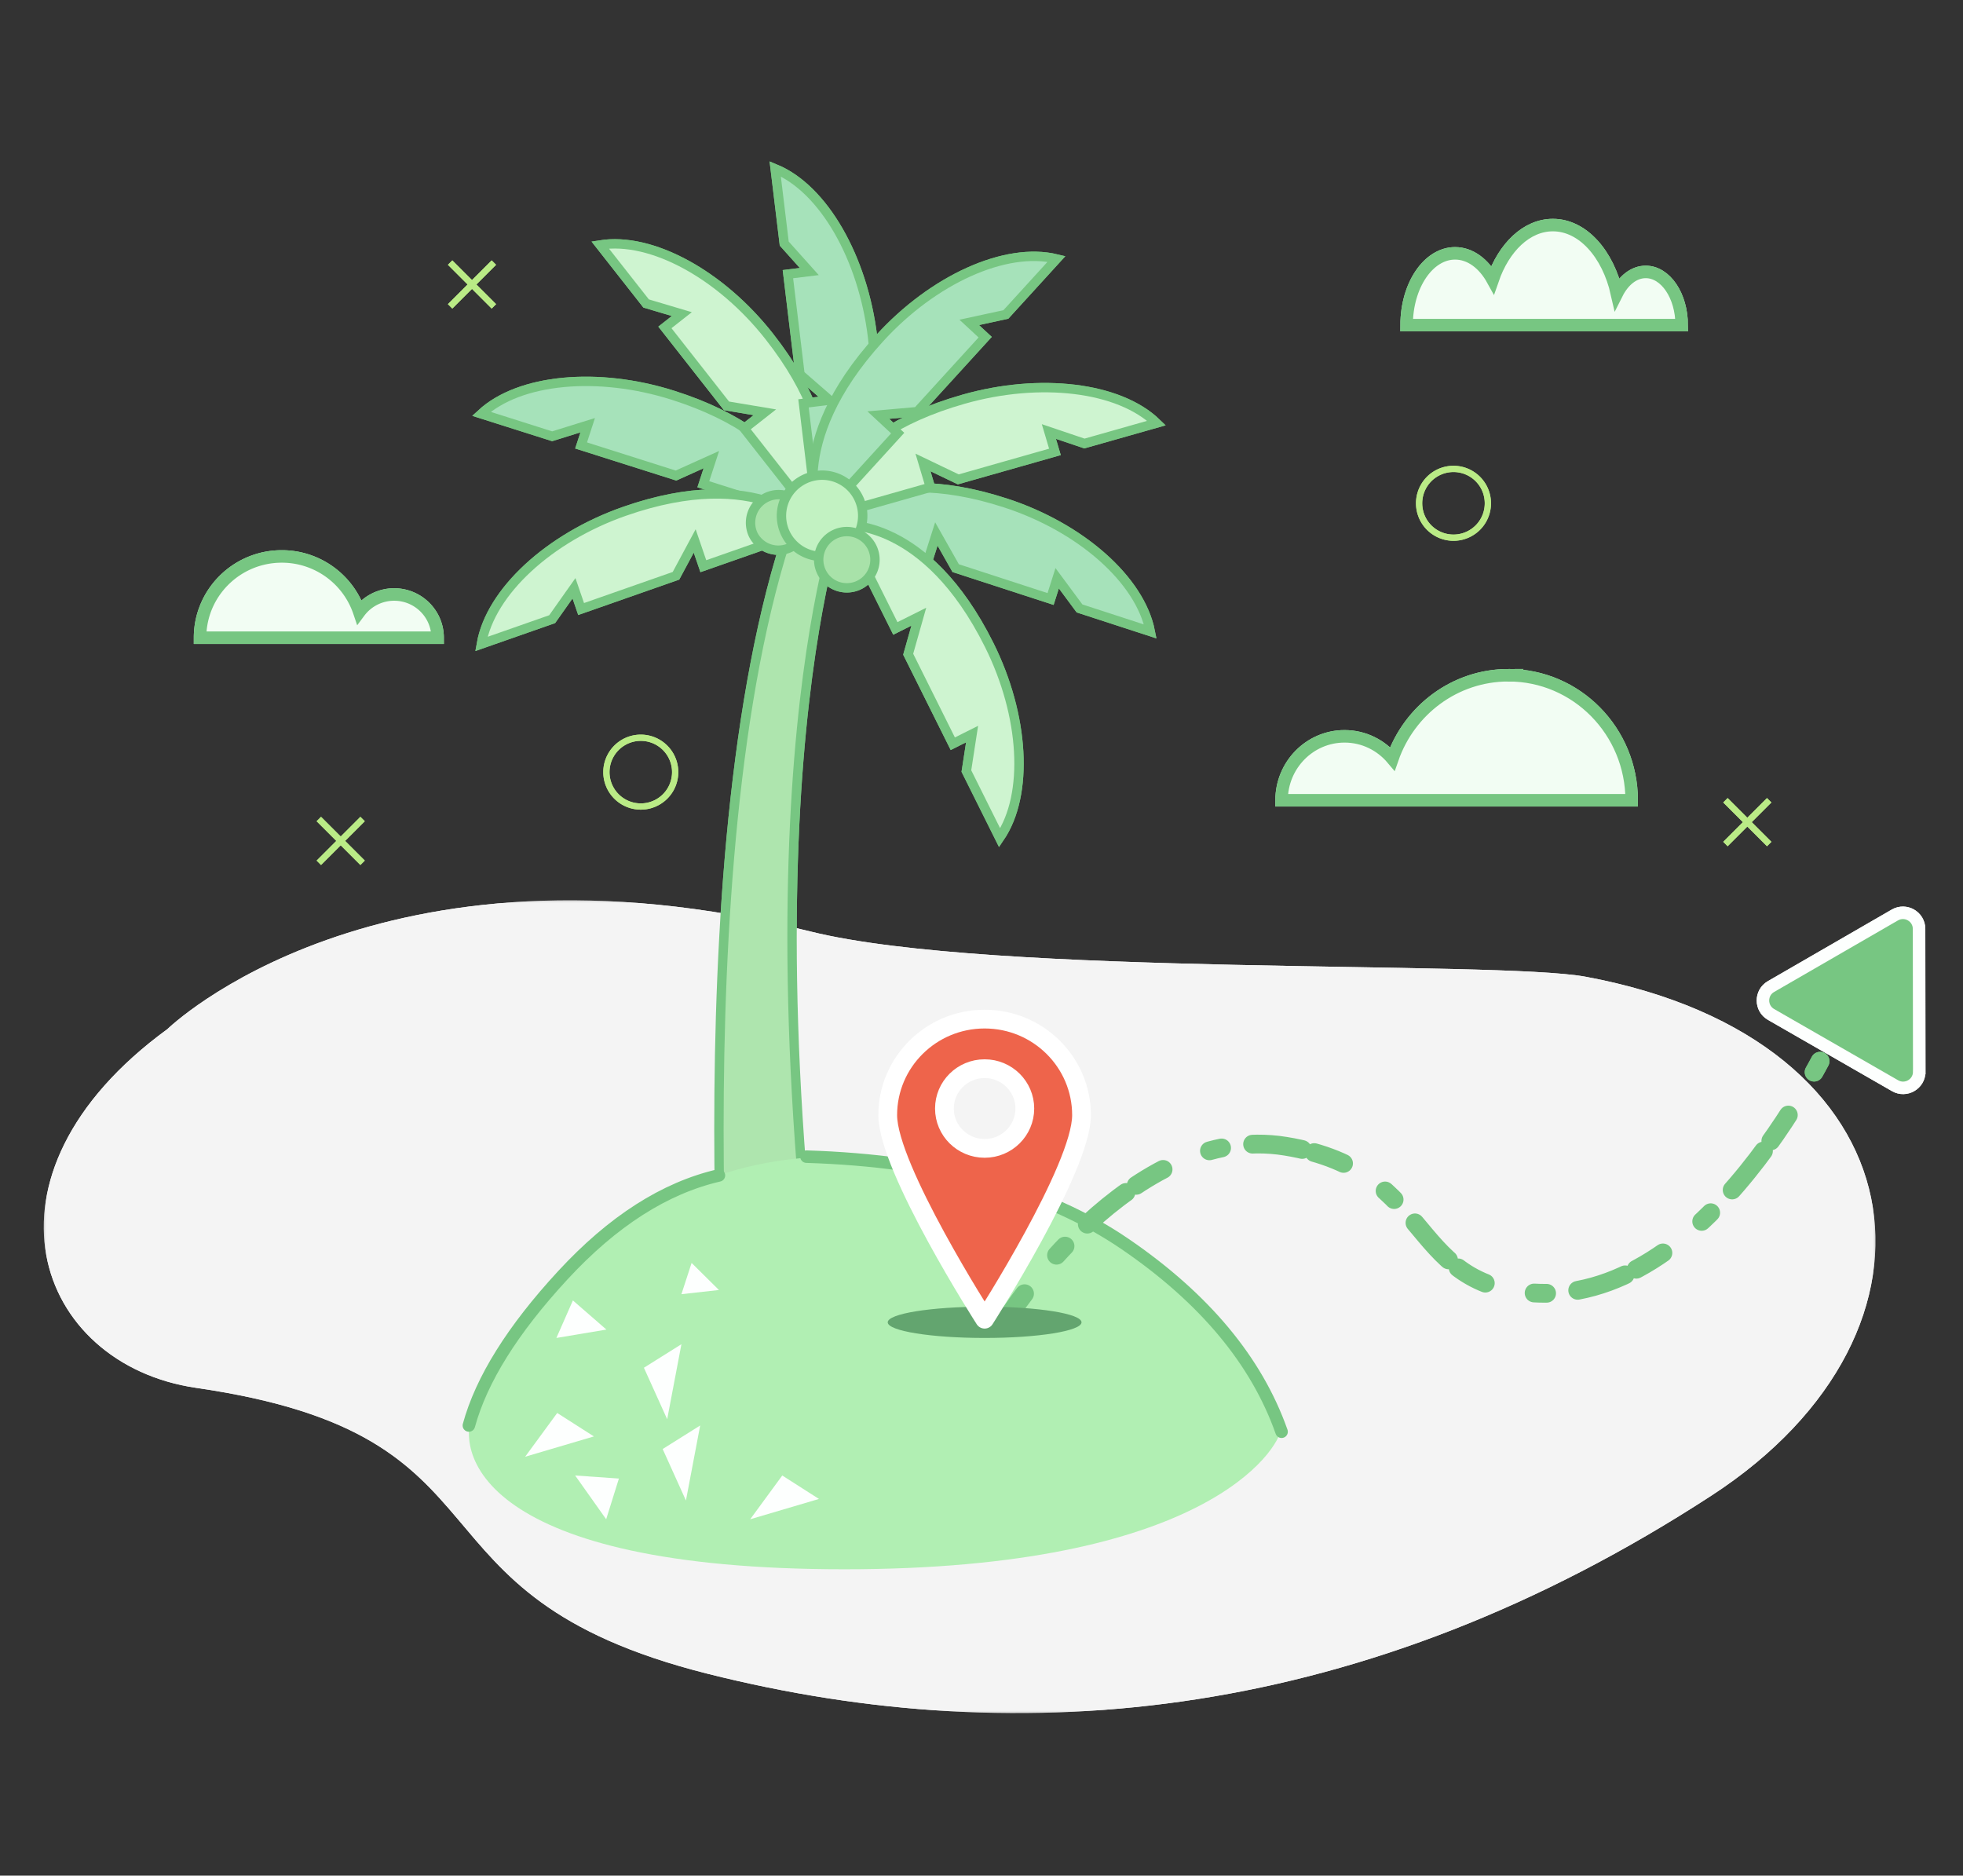 <svg width="314" height="300" viewBox="0 0 314 300" xmlns="http://www.w3.org/2000/svg" xmlns:xlink="http://www.w3.org/1999/xlink">
    <rect x="0" y="0" width="314" height="300" fill="#333333" stroke="none"/>
    <defs>
        <path id="0tbskkgfja" d="M0 0h293v130H0z"/>
        <path id="4p57a6vaxc" d="M0 0h293v130H0z"/>
    </defs>
    <g fill="none" fill-rule="evenodd">
        <g transform="translate(7 144)">
            <mask id="34oks0euyb" fill="#fff">
                <use xlink:href="#0tbskkgfja"/>
            </mask>
            <path d="M19.802 20.58S53.41-12.203 122.627 4.985c29.185 7.248 109.599 4.557 124.055 7.248 54.124 10.076 60.814 56.484 20.069 82.988-55.462 36.078-110.074 41.192-160.55 28.49-50.475-12.703-28.885-38.052-81.794-45.726-25.663-3.721-36.837-33.896-4.605-57.403" fill="#F4F4F4" mask="url(#34oks0euyb)"/>
        </g>
        <path d="M259.203 52H269c0-4.699-2.575-8.508-5.75-8.508-1.89 0-3.561 1.356-4.61 3.442C257.207 40.584 253.164 36 248.392 36c-4.203 0-7.838 3.559-9.626 8.744-1.422-2.577-3.585-4.224-6.01-4.224-4.282 0-7.756 5.14-7.756 11.48h34.203z" fill="#F2FDF3"/>
        <path d="M259.203 52H269c0-4.699-2.575-8.508-5.75-8.508-1.89 0-3.561 1.356-4.61 3.442C257.207 40.584 253.164 36 248.392 36c-4.203 0-7.838 3.559-9.626 8.744-1.422-2.577-3.585-4.224-6.01-4.224-4.282 0-7.756 5.14-7.756 11.48h34.203z" stroke="#B9EFC3" stroke-width="2"/>
        <path d="M241.297 108c-8.585 0-15.868 5.585-18.567 13.363-1.849-2.194-4.59-3.59-7.656-3.59-5.562 0-10.074 4.58-10.074 10.227h56c0-11.044-8.823-20-19.703-20" fill="#F2FDF3"/>
        <path d="M241.297 108c-8.585 0-15.868 5.585-18.567 13.363-1.849-2.194-4.59-3.59-7.656-3.59-5.562 0-10.074 4.58-10.074 10.227h56c0-11.044-8.823-20-19.703-20z" stroke="#B9EFC3" stroke-width="2"/>
        <path d="M63.046 95.087a6.946 6.946 0 0 0-5.575 2.797A13.068 13.068 0 0 0 45.075 89C37.854 89 32 94.82 32 102h38c0-3.817-3.113-6.913-6.954-6.913" fill="#F2FDF3"/>
        <path d="M63.046 95.087a6.946 6.946 0 0 0-5.575 2.797A13.068 13.068 0 0 0 45.075 89C37.854 89 32 94.82 32 102h38c0-3.817-3.113-6.913-6.954-6.913z" stroke="#B9EFC3" stroke-width="2"/>
        <path d="M116.985 232s-9.003-101.785 11.34-153L135 80.842S117.36 126.319 133.498 232h-16.513z" fill="#AEE5AE"/>
        <path d="M116.985 232s-9.003-101.785 11.34-153L135 80.842S117.36 126.319 133.498 232h-16.513z" stroke="#77C682" stroke-width="1.5"/>
        <path d="M130 83s-.757-12.927-22.366-19.784c-11.966-3.795-24.54-2.66-30.634 2.972l11.321 3.592 5.684-1.768-1.054 3.236 15.178 4.814 5.66-2.55-1.286 3.94L130 83z" fill="#A6E2BA"/>
        <path d="M130 83s-.757-12.927-22.366-19.784c-11.966-3.795-24.54-2.66-30.634 2.972l11.321 3.592 5.684-1.768-1.054 3.236 15.178 4.814 5.66-2.55-1.286 3.94L130 83z" stroke="#77C682" stroke-width="1.5"/>
        <path d="M130.4 83s6.701-11.292-7.326-29.162C115.31 43.946 104.246 37.857 96 39.18l7.352 9.36 5.71 1.698-2.704 2.13 9.85 12.55 6.135 1.025-3.298 2.591L130.4 83z" fill="#CEF4D0"/>
        <path d="M130.4 83s6.701-11.292-7.326-29.162C115.31 43.946 104.246 37.857 96 39.18l7.352 9.36 5.71 1.698-2.704 2.13 9.85 12.55 6.135 1.025-3.298 2.591L130.4 83z" stroke="#77C682" stroke-width="1.5"/>
        <path d="M130.752 83s11.58-6.26 8.824-29.095C138.054 41.265 131.738 30.184 124 27l1.446 11.961 4.006 4.47-3.417.421 1.933 16.041 4.717 4.104-4.158.518L130.752 83z" fill="#A6E2BA"/>
        <path d="M130.752 83s11.58-6.26 8.824-29.095C138.054 41.265 131.738 30.184 124 27l1.446 11.961 4.006 4.47-3.417.421 1.933 16.041 4.717 4.104-4.158.518L130.752 83z" stroke="#77C682" stroke-width="1.5"/>
        <path d="M131 83.753s8.244-10.335 29.86-3.3C172.823 84.344 182.37 92.71 184 101l-11.32-3.684-3.575-4.827-1.054 3.32-15.182-4.938-3.09-5.463-1.284 4.038L131 83.753z" fill="#A6E2BA"/>
        <path d="M131 83.753s8.244-10.335 29.86-3.3C172.823 84.344 182.37 92.71 184 101l-11.32-3.684-3.575-4.827-1.054 3.32-15.182-4.938-3.09-5.463-1.284 4.038L131 83.753z" stroke="#77C682" stroke-width="1.5"/>
        <path d="M131 83s1.138-12.901 23.158-19.155c12.188-3.46 24.854-1.979 30.842 3.82l-11.535 3.274-5.687-1.922.968 3.262-15.462 4.394-5.643-2.707 1.185 3.972L131 83z" fill="#CEF4D0"/>
        <path d="M131 83s1.138-12.901 23.158-19.155c12.188-3.46 24.854-1.979 30.842 3.82l-11.535 3.274-5.687-1.922.968 3.262-15.462 4.394-5.643-2.707 1.185 3.972L131 83z" stroke="#77C682" stroke-width="1.5"/>
        <path d="M131.083 83s-5.843-11.938 9.614-28.894c8.56-9.388 20.133-14.672 28.303-12.693l-8.101 8.883-5.861 1.27 2.551 2.364-10.863 11.91-6.231.553 3.1 2.88L131.083 83z" fill="#A6E2BA"/>
        <path d="M131.083 83s-5.843-11.938 9.614-28.894c8.56-9.388 20.133-14.672 28.303-12.693l-8.101 8.883-5.861 1.27 2.551 2.364-10.863 11.91-6.231.553 3.1 2.88L131.083 83z" stroke="#77C682" stroke-width="1.5"/>
        <path d="M135 84.015s13.079-1.243 23.234 19.145c5.622 11.28 6.39 23.928 1.666 30.84l-5.318-10.674.911-5.913-3.085 1.545-7.135-14.317 1.7-6.003-3.754 1.877-8.219-16.5z" fill="#CEF4D0"/>
        <path d="M135 84.015s13.079-1.243 23.234 19.145c5.622 11.28 6.39 23.928 1.666 30.84l-5.318-10.674.911-5.913-3.085 1.545-7.135-14.317 1.7-6.003-3.754 1.877-8.219-16.5z" stroke="#77C682" stroke-width="1.5"/>
        <path d="M130 84.43s-8.538-10.205-30.145-2.635C87.887 85.99 78.456 94.622 77 103l11.324-3.966 3.491-4.94 1.14 3.318 15.174-5.318 2.994-5.57 1.381 4.037L130 84.431z" fill="#CEF4D0"/>
        <path d="M130 84.43s-8.538-10.205-30.145-2.635C87.887 85.99 78.456 94.622 77 103l11.324-3.966 3.491-4.94 1.14 3.318 15.174-5.318 2.994-5.57 1.381 4.037L130 84.431z" stroke="#77C682" stroke-width="1.5"/>
        <path d="M126.564 87.497a4.5 4.5 0 0 1-6.064-1.936 4.5 4.5 0 0 1 7.995-4.125 4.493 4.493 0 0 1-1.931 6.06" fill="#A8E2A9"/>
        <path d="M126.564 87.497a4.5 4.5 0 0 1-6.064-1.936 4.5 4.5 0 0 1 7.995-4.125 4.493 4.493 0 0 1-1.931 6.06z" stroke="#77C682" stroke-width="1.5"/>
        <path d="M134.477 88.273a6.491 6.491 0 0 1-8.752-2.794 6.493 6.493 0 0 1 2.799-8.751 6.49 6.49 0 0 1 8.752 2.793 6.494 6.494 0 0 1-2.8 8.752" fill="#C2F2C2"/>
        <path d="M134.477 88.273a6.491 6.491 0 0 1-8.752-2.794 6.493 6.493 0 0 1 2.799-8.751 6.49 6.49 0 0 1 8.752 2.793 6.494 6.494 0 0 1-2.8 8.752z" stroke="#77C682" stroke-width="1.5"/>
        <path d="M137.562 93.5a4.5 4.5 0 1 1-4.122-8 4.5 4.5 0 0 1 4.122 8" fill="#A8E2A9"/>
        <path d="M137.562 93.5a4.5 4.5 0 1 1-4.122-8 4.5 4.5 0 0 1 4.122 8z" stroke="#77C682" stroke-width="1.5"/>
        <path d="M76.103 224.722S92.462 185 133.608 185c51.059 0 71.878 39.722 71.383 43.388-.496 3.668-12.393 22.612-69.896 22.612-57.505 0-63.246-18.322-58.992-26.278" fill="#B1EFB3"/>
        <path fill="#FDFFFE" d="m106 231.765 3.722 8.235L112 228zM89.131 226 84 233l11-3.25zM125.131 236 120 243l11-3.25zM99 236.488 92 236l4.963 7zM103 218.765l3.722 8.235L109 215zM110.628 202 109 207l6-.67zM91.64 208 89 214l8-1.34z"/>
        <path d="M161 211s19.96-31.683 44.65-27.662c24.691 4.02 18.865 23.52 41.626 23.52C275.17 206.859 294 164 294 164" stroke="#77C682" stroke-width="3" stroke-linecap="round" stroke-linejoin="round" stroke-dasharray="5,8,2"/>
        <path d="M307 171.418c.003 1.983-2.147 3.224-3.868 2.235l-9.92-5.698-9.92-5.698c-1.72-.99-1.724-3.467-.004-4.461l9.905-5.723 9.905-5.722c1.72-.994 3.871.243 3.874 2.225l.013 11.42.015 11.422z" fill="#2CC441"/>
        <path d="M307 171.418c.003 1.983-2.147 3.224-3.868 2.235l-9.92-5.698-9.92-5.698c-1.72-.99-1.724-3.467-.004-4.461l9.905-5.723 9.905-5.722c1.72-.994 3.871.243 3.874 2.225l.013 11.42.015 11.422z" stroke="#FDFFFE" stroke-width="2"/>
        <path d="M173 211.5c0 1.381-6.94 2.5-15.5 2.5-8.56 0-15.5-1.119-15.5-2.5s6.94-2.5 15.5-2.5c8.56 0 15.5 1.119 15.5 2.5" fill="#63A56F"/>
        <path d="M232.5 75a5.5 5.5 0 1 1 0 11 5.5 5.5 0 0 1 0-11zM276 128l7 7M283 128l-7 7M51 131l7 7M58 131l-7 7M102.5 118a5.5 5.5 0 1 1 0 11 5.5 5.5 0 0 1 0-11zM72 42l7 7M79 42l-7 7" stroke="#BAEB86"/>
        <path d="M115 188c-8.667 2-17 7.333-25 16s-13 16.667-15 24M129 185c21.333.667 38.333 5.333 51 14 12.667 8.667 21 18.667 25 30" stroke="#77C682" stroke-width="2" stroke-linecap="round" stroke-linejoin="round"/>
        <path d="M157.5 184.678c-3.551 0-6.43-2.854-6.43-6.374 0-3.52 2.879-6.373 6.43-6.373 3.55 0 6.43 2.854 6.43 6.373 0 3.52-2.88 6.374-6.43 6.374m0-20.678c-8.56 0-15.5 6.879-15.5 15.364 0 8.485 15.5 32.636 15.5 32.636s15.5-24.15 15.5-32.636c0-8.485-6.94-15.364-15.5-15.364" fill="#EE644B"/>
        <g>
            <g transform="translate(7 144)">
                <mask id="5d4fi8tqmd" fill="#fff">
                    <use xlink:href="#4p57a6vaxc"/>
                </mask>
                <path d="M19.802 20.58S53.41-12.203 122.627 4.985c29.185 7.248 109.599 4.557 124.055 7.248 54.124 10.076 60.814 56.484 20.069 82.988-55.462 36.078-110.074 41.192-160.55 28.49-50.475-12.703-28.885-38.052-81.794-45.726-25.663-3.721-36.837-33.896-4.605-57.403" fill="#F4F4F4" mask="url(#5d4fi8tqmd)"/>
            </g>
            <path d="M259.203 52H269c0-4.699-2.575-8.508-5.75-8.508-1.89 0-3.561 1.356-4.61 3.442C257.207 40.584 253.164 36 248.392 36c-4.203 0-7.838 3.559-9.626 8.744-1.422-2.577-3.585-4.224-6.01-4.224-4.282 0-7.756 5.14-7.756 11.48h34.203z" fill="#F2FDF3"/>
            <path d="M259.203 52H269c0-4.699-2.575-8.508-5.75-8.508-1.89 0-3.561 1.356-4.61 3.442C257.207 40.584 253.164 36 248.392 36c-4.203 0-7.838 3.559-9.626 8.744-1.422-2.577-3.585-4.224-6.01-4.224-4.282 0-7.756 5.14-7.756 11.48h34.203z" stroke="#77C682" stroke-width="2"/>
            <path d="M241.297 108c-8.585 0-15.868 5.585-18.567 13.363-1.849-2.194-4.59-3.59-7.656-3.59-5.562 0-10.074 4.58-10.074 10.227h56c0-11.044-8.823-20-19.703-20" fill="#F2FDF3"/>
            <path d="M241.297 108c-8.585 0-15.868 5.585-18.567 13.363-1.849-2.194-4.59-3.59-7.656-3.59-5.562 0-10.074 4.58-10.074 10.227h56c0-11.044-8.823-20-19.703-20z" stroke="#77C682" stroke-width="2"/>
            <path d="M63.046 95.087a6.946 6.946 0 0 0-5.575 2.797A13.068 13.068 0 0 0 45.075 89C37.854 89 32 94.82 32 102h38c0-3.817-3.113-6.913-6.954-6.913" fill="#F2FDF3"/>
            <path d="M63.046 95.087a6.946 6.946 0 0 0-5.575 2.797A13.068 13.068 0 0 0 45.075 89C37.854 89 32 94.82 32 102h38c0-3.817-3.113-6.913-6.954-6.913z" stroke="#77C682" stroke-width="2"/>
            <path d="M116.985 232s-9.003-101.785 11.34-153L135 80.842S117.36 126.319 133.498 232h-16.513z" fill="#AEE5AE"/>
            <path d="M116.985 232s-9.003-101.785 11.34-153L135 80.842S117.36 126.319 133.498 232h-16.513z" stroke="#77C682" stroke-width="1.5"/>
            <path d="M130 83s-.757-12.927-22.366-19.784c-11.966-3.795-24.54-2.66-30.634 2.972l11.321 3.592 5.684-1.768-1.054 3.236 15.178 4.814 5.66-2.55-1.286 3.94L130 83z" fill="#A6E2BA"/>
            <path d="M130 83s-.757-12.927-22.366-19.784c-11.966-3.795-24.54-2.66-30.634 2.972l11.321 3.592 5.684-1.768-1.054 3.236 15.178 4.814 5.66-2.55-1.286 3.94L130 83z" stroke="#77C682" stroke-width="1.5"/>
            <path d="M130.4 83s6.701-11.292-7.326-29.162C115.31 43.946 104.246 37.857 96 39.18l7.352 9.36 5.71 1.698-2.704 2.13 9.85 12.55 6.135 1.025-3.298 2.591L130.4 83z" fill="#CEF4D0"/>
            <path d="M130.4 83s6.701-11.292-7.326-29.162C115.31 43.946 104.246 37.857 96 39.18l7.352 9.36 5.71 1.698-2.704 2.13 9.85 12.55 6.135 1.025-3.298 2.591L130.4 83z" stroke="#77C682" stroke-width="1.5"/>
            <path d="M130.752 83s11.58-6.26 8.824-29.095C138.054 41.265 131.738 30.184 124 27l1.446 11.961 4.006 4.47-3.417.421 1.933 16.041 4.717 4.104-4.158.518L130.752 83z" fill="#A6E2BA"/>
            <path d="M130.752 83s11.58-6.26 8.824-29.095C138.054 41.265 131.738 30.184 124 27l1.446 11.961 4.006 4.47-3.417.421 1.933 16.041 4.717 4.104-4.158.518L130.752 83z" stroke="#77C682" stroke-width="1.5"/>
            <path d="M131 83.753s8.244-10.335 29.86-3.3C172.823 84.344 182.37 92.71 184 101l-11.32-3.684-3.575-4.827-1.054 3.32-15.182-4.938-3.09-5.463-1.284 4.038L131 83.753z" fill="#A6E2BA"/>
            <path d="M131 83.753s8.244-10.335 29.86-3.3C172.823 84.344 182.37 92.71 184 101l-11.32-3.684-3.575-4.827-1.054 3.32-15.182-4.938-3.09-5.463-1.284 4.038L131 83.753z" stroke="#77C682" stroke-width="1.5"/>
            <path d="M131 83s1.138-12.901 23.158-19.155c12.188-3.46 24.854-1.979 30.842 3.82l-11.535 3.274-5.687-1.922.968 3.262-15.462 4.394-5.643-2.707 1.185 3.972L131 83z" fill="#CEF4D0"/>
            <path d="M131 83s1.138-12.901 23.158-19.155c12.188-3.46 24.854-1.979 30.842 3.82l-11.535 3.274-5.687-1.922.968 3.262-15.462 4.394-5.643-2.707 1.185 3.972L131 83z" stroke="#77C682" stroke-width="1.5"/>
            <path d="M131.083 83s-5.843-11.938 9.614-28.894c8.56-9.388 20.133-14.672 28.303-12.693l-8.101 8.883-5.861 1.27 2.551 2.364-10.863 11.91-6.231.553 3.1 2.88L131.083 83z" fill="#A6E2BA"/>
            <path d="M131.083 83s-5.843-11.938 9.614-28.894c8.56-9.388 20.133-14.672 28.303-12.693l-8.101 8.883-5.861 1.27 2.551 2.364-10.863 11.91-6.231.553 3.1 2.88L131.083 83z" stroke="#77C682" stroke-width="1.5"/>
            <path d="M135 84.015s13.079-1.243 23.234 19.145c5.622 11.28 6.39 23.928 1.666 30.84l-5.318-10.674.911-5.913-3.085 1.545-7.135-14.317 1.7-6.003-3.754 1.877-8.219-16.5z" fill="#CEF4D0"/>
            <path d="M135 84.015s13.079-1.243 23.234 19.145c5.622 11.28 6.39 23.928 1.666 30.84l-5.318-10.674.911-5.913-3.085 1.545-7.135-14.317 1.7-6.003-3.754 1.877-8.219-16.5z" stroke="#77C682" stroke-width="1.5"/>
            <path d="M130 84.43s-8.538-10.205-30.145-2.635C87.887 85.99 78.456 94.622 77 103l11.324-3.966 3.491-4.94 1.14 3.318 15.174-5.318 2.994-5.57 1.381 4.037L130 84.431z" fill="#CEF4D0"/>
            <path d="M130 84.43s-8.538-10.205-30.145-2.635C87.887 85.99 78.456 94.622 77 103l11.324-3.966 3.491-4.94 1.14 3.318 15.174-5.318 2.994-5.57 1.381 4.037L130 84.431z" stroke="#77C682" stroke-width="1.5"/>
            <path d="M126.564 87.497a4.5 4.5 0 0 1-6.064-1.936 4.5 4.5 0 0 1 7.995-4.125 4.493 4.493 0 0 1-1.931 6.06" fill="#A8E2A9"/>
            <path d="M126.564 87.497a4.5 4.5 0 0 1-6.064-1.936 4.5 4.5 0 0 1 7.995-4.125 4.493 4.493 0 0 1-1.931 6.06z" stroke="#77C682" stroke-width="1.5"/>
            <path d="M134.477 88.273a6.491 6.491 0 0 1-8.752-2.794 6.493 6.493 0 0 1 2.799-8.751 6.49 6.49 0 0 1 8.752 2.793 6.494 6.494 0 0 1-2.8 8.752" fill="#C2F2C2"/>
            <path d="M134.477 88.273a6.491 6.491 0 0 1-8.752-2.794 6.493 6.493 0 0 1 2.799-8.751 6.49 6.49 0 0 1 8.752 2.793 6.494 6.494 0 0 1-2.8 8.752z" stroke="#77C682" stroke-width="1.5"/>
            <path d="M137.562 93.5a4.5 4.5 0 1 1-4.122-8 4.5 4.5 0 0 1 4.122 8" fill="#A8E2A9"/>
            <path d="M137.562 93.5a4.5 4.5 0 1 1-4.122-8 4.5 4.5 0 0 1 4.122 8z" stroke="#77C682" stroke-width="1.5"/>
            <path d="M76.103 224.722S92.462 185 133.608 185c51.059 0 71.878 39.722 71.383 43.388-.496 3.668-12.393 22.612-69.896 22.612-57.505 0-63.246-18.322-58.992-26.278" fill="#B1EFB3"/>
            <g stroke="#77C682" stroke-linecap="round" stroke-linejoin="round" stroke-width="2">
                <path d="M115 188c-8.667 2-17 7.333-25 16s-13 16.667-15 24M129 185c21.333.667 38.333 5.333 51 14 12.667 8.667 21 18.667 25 30"/>
            </g>
            <path fill="#FDFFFE" d="m106 231.765 3.722 8.235L112 228zM89.131 226 84 233l11-3.25zM125.131 236 120 243l11-3.25zM99 236.488 92 236l4.963 7zM103 218.765l3.722 8.235L109 215zM110.628 202 109 207l6-.67zM91.64 208 89 214l8-1.34z"/>
            <path d="M161 211s19.96-31.683 44.65-27.662c24.691 4.02 18.865 23.52 41.626 23.52C275.17 206.859 294 164 294 164" stroke="#77C682" stroke-width="3" stroke-linecap="round" stroke-linejoin="round" stroke-dasharray="5,8,2"/>
            <path d="M307 171.418c.003 1.983-2.147 3.224-3.868 2.235l-9.92-5.698-9.92-5.698c-1.72-.99-1.724-3.467-.004-4.461l9.905-5.723 9.905-5.722c1.72-.994 3.871.243 3.874 2.225l.013 11.42.015 11.422z" fill="#77C682"/>
            <path d="M307 171.418c.003 1.983-2.147 3.224-3.868 2.235l-9.92-5.698-9.92-5.698c-1.72-.99-1.724-3.467-.004-4.461l9.905-5.723 9.905-5.722c1.72-.994 3.871.243 3.874 2.225l.013 11.42.015 11.422z" stroke="#FDFFFE" stroke-width="2"/>
            <path d="M173 211.5c0 1.381-6.94 2.5-15.5 2.5-8.56 0-15.5-1.119-15.5-2.5s6.94-2.5 15.5-2.5c8.56 0 15.5 1.119 15.5 2.5" fill="#63A56F"/>
            <path d="M232.5 75a5.5 5.5 0 1 1 0 11 5.5 5.5 0 0 1 0-11zM276 128l7 7M283 128l-7 7M51 131l7 7M58 131l-7 7M102.5 118a5.5 5.5 0 1 1 0 11 5.5 5.5 0 0 1 0-11zM72 42l7 7M79 42l-7 7" stroke="#BAEB86"/>
            <path d="M157.5 183.678c-3.551 0-6.43-2.854-6.43-6.374 0-3.52 2.879-6.373 6.43-6.373 3.55 0 6.43 2.854 6.43 6.373 0 3.52-2.88 6.374-6.43 6.374m0-20.678c-8.56 0-15.5 6.879-15.5 15.364 0 8.485 15.5 32.636 15.5 32.636s15.5-24.15 15.5-32.636c0-8.485-6.94-15.364-15.5-15.364" stroke="#FFF" stroke-width="3" fill="#EE644B" stroke-linecap="round" stroke-linejoin="round"/>
        </g>
    </g>
</svg>
